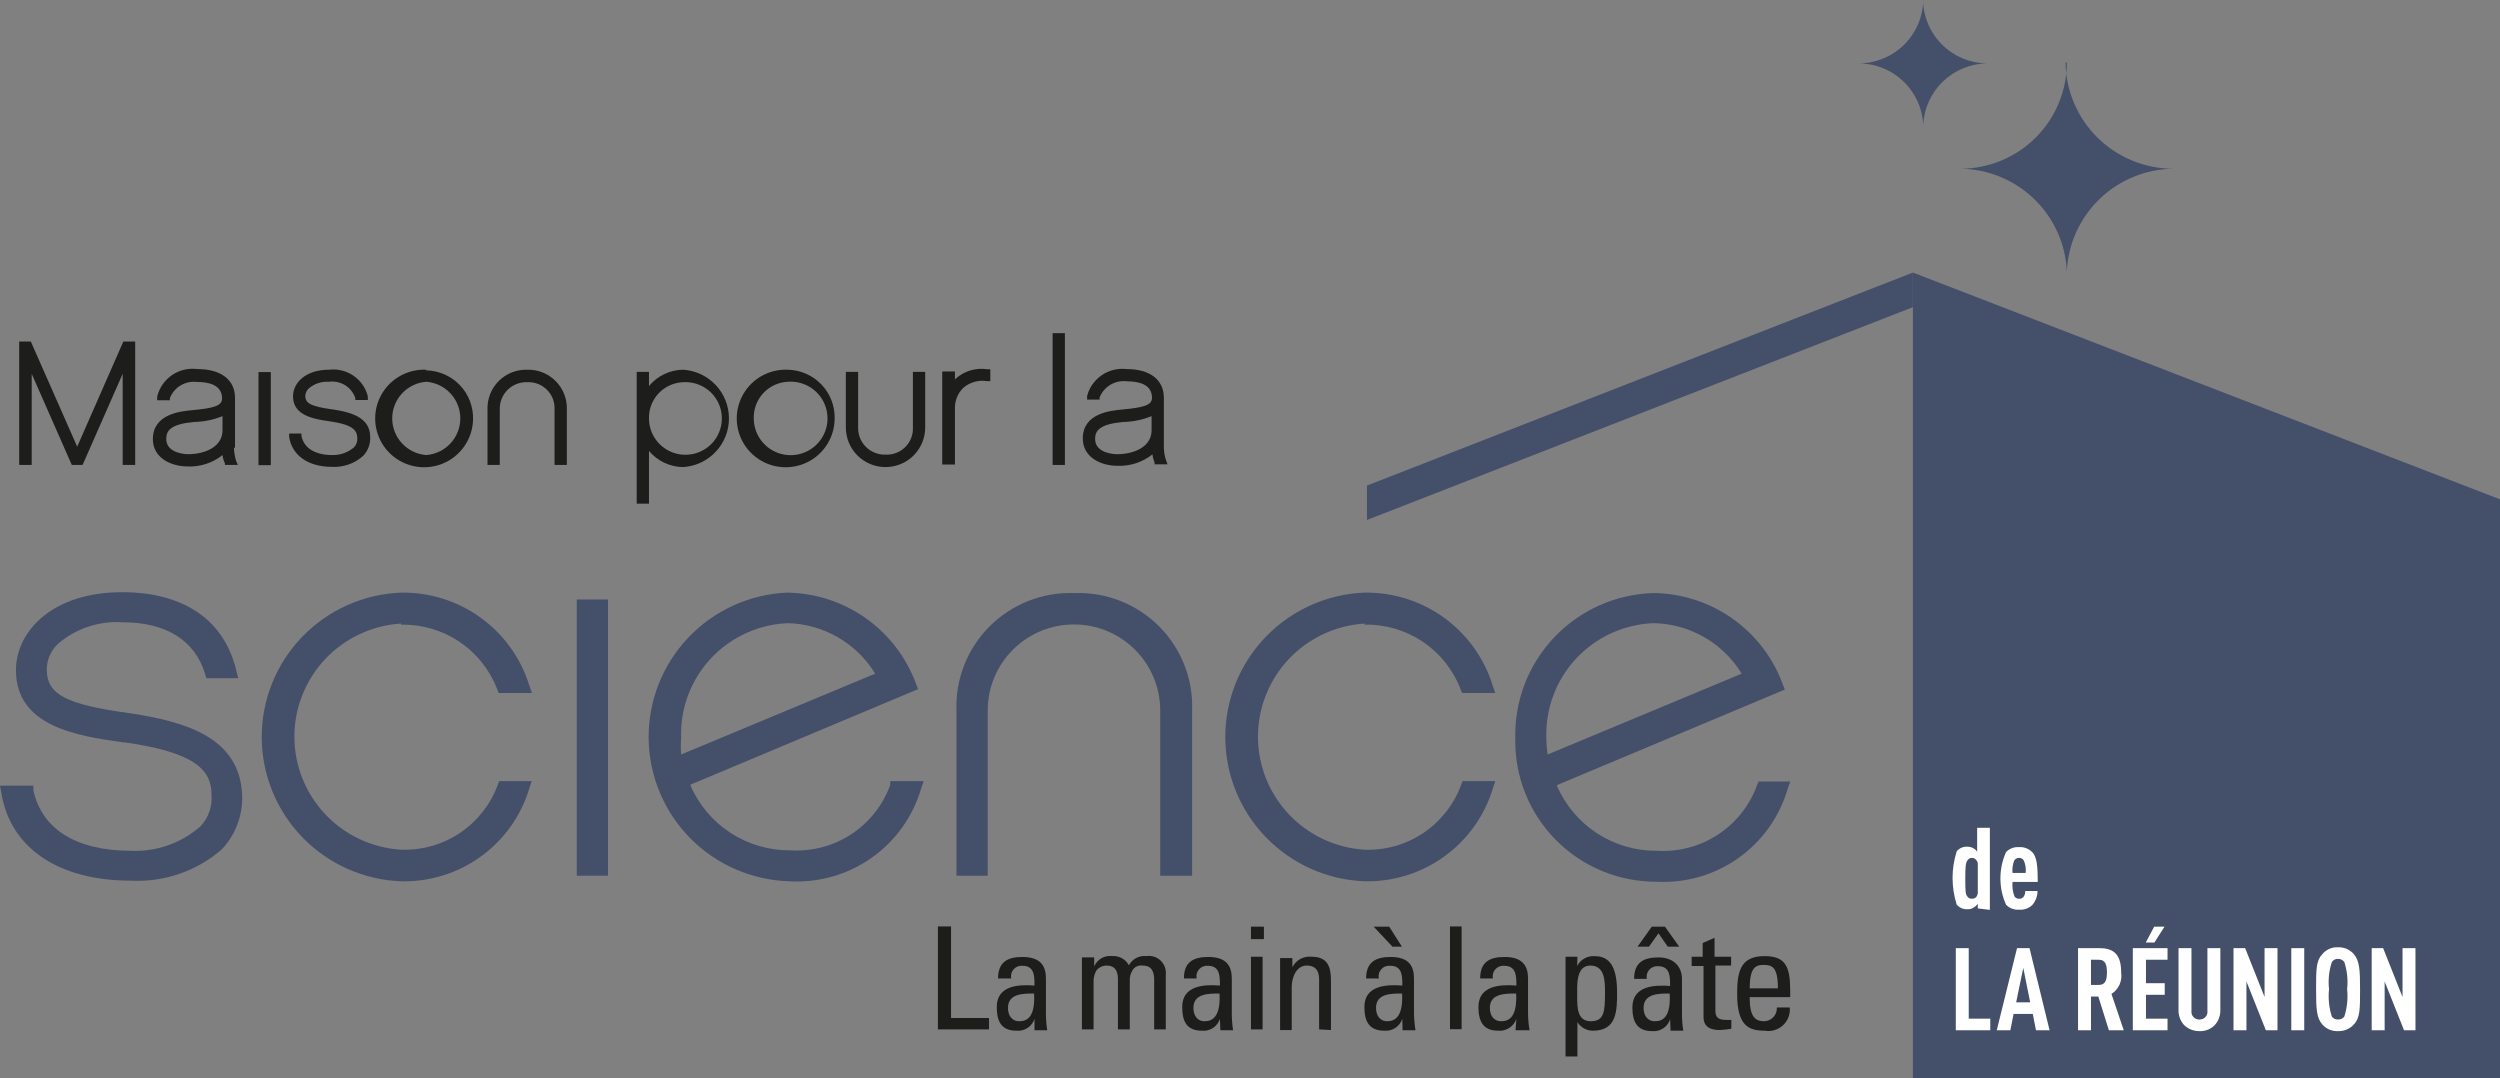 <svg width="218" height="94" viewBox="0 0 218 94" fill="none" xmlns="http://www.w3.org/2000/svg">
<rect x="0" y="0" width="218" height="94" fill="#808080" stroke="none"/>
<g clip-path="url(#clip0_1231_9806)">
<path d="M166.805 94H218V43.542L166.805 23.767V94Z" fill="#444F69"/>
<path d="M166.804 23.767L119.199 42.342V45.341L166.804 26.785V23.767Z" fill="#444F69"/>
<path d="M180.116 5.454C180.146 7.92 181.15 10.275 182.909 12.009C184.669 13.742 187.043 14.714 189.517 14.714C187.113 14.74 184.811 15.684 183.084 17.35C181.356 19.017 180.335 21.279 180.229 23.673C180.124 21.279 179.102 19.017 177.375 17.35C175.647 15.684 173.345 14.74 170.941 14.714C173.405 14.714 175.767 13.738 177.509 12.002C179.251 10.265 180.229 7.91 180.229 5.454" fill="#444F69"/>
<path d="M167.688 0C167.712 1.459 168.304 2.851 169.339 3.883C170.374 4.915 171.771 5.505 173.234 5.529C171.803 5.556 170.435 6.125 169.408 7.121C168.382 8.116 167.773 9.464 167.707 10.89C167.639 9.445 167.015 8.081 165.964 7.083C164.914 6.084 163.518 5.528 162.066 5.529C163.546 5.53 164.967 4.95 166.022 3.916C167.077 2.881 167.682 1.475 167.707 0" fill="#444F69"/>
<path d="M11.187 62.173C5.772 61.423 4.099 60.561 4.08 58.424C4.075 57.996 4.16 57.572 4.328 57.179C4.496 56.785 4.745 56.431 5.058 56.138C6.618 54.799 8.644 54.126 10.698 54.263C14.458 54.263 16.996 55.819 17.88 58.762L17.993 59.137H20.775L20.606 58.481C19.572 54.076 16.037 51.639 10.642 51.639C4.569 51.639 1.391 55.05 1.391 58.443C1.391 63.392 6.806 64.179 10.792 64.741H10.924C17.109 65.622 18.444 67.196 18.444 69.296C18.487 69.801 18.422 70.309 18.254 70.787C18.085 71.266 17.817 71.703 17.466 72.07C15.798 73.529 13.629 74.288 11.412 74.188C6.674 74.188 3.647 72.314 2.914 68.921V68.508H0L0.113 69.127C0.884 73.925 5.076 76.793 11.393 76.793C14.301 76.949 17.155 75.968 19.346 74.057C19.947 73.418 20.412 72.666 20.716 71.845C21.02 71.024 21.155 70.151 21.114 69.277C20.869 64.291 16.207 62.923 11.206 62.173" fill="#444F69"/>
<path d="M34.969 54.469C36.778 54.431 38.554 54.951 40.055 55.958C41.556 56.964 42.708 58.408 43.355 60.093L43.486 60.43H46.382L46.137 59.718C45.395 57.355 43.907 55.296 41.894 53.847C39.881 52.398 37.452 51.636 34.969 51.677C31.705 51.802 28.617 53.183 26.352 55.53C24.087 57.877 22.822 61.007 22.822 64.263C22.822 67.519 24.087 70.65 26.352 72.996C28.617 75.343 31.705 76.724 34.969 76.849C37.456 76.908 39.894 76.154 41.91 74.702C43.927 73.25 45.411 71.18 46.137 68.808L46.363 68.115H43.524L43.392 68.471C42.76 70.173 41.606 71.632 40.094 72.642C38.581 73.651 36.788 74.16 34.969 74.094C32.452 73.939 30.088 72.833 28.361 71.001C26.633 69.169 25.671 66.749 25.671 64.235C25.671 61.72 26.633 59.3 28.361 57.469C30.088 55.637 32.452 54.531 34.969 54.376" fill="#444F69"/>
<path d="M68.606 54.338C70.16 54.363 71.682 54.78 73.03 55.551C74.378 56.321 75.508 57.419 76.315 58.743L59.394 65.791C59.357 65.31 59.357 64.828 59.394 64.347C59.349 63.074 59.556 61.804 60.005 60.611C60.453 59.418 61.134 58.325 62.007 57.395C62.881 56.465 63.93 55.716 65.095 55.191C66.26 54.667 67.517 54.377 68.794 54.338H68.606ZM77.631 68.433C76.999 70.196 75.811 71.706 74.244 72.737C72.678 73.767 70.818 74.264 68.945 74.15C67.08 74.171 65.252 73.639 63.692 72.621C62.132 71.603 60.91 70.145 60.183 68.433L80.056 60.093L79.868 59.605C79.017 57.298 77.482 55.304 75.467 53.888C73.452 52.472 71.053 51.7 68.588 51.677C65.321 51.833 62.243 53.246 60 55.619C57.758 57.992 56.525 61.139 56.561 64.398C56.598 67.658 57.901 70.777 60.196 73.099C62.492 75.421 65.6 76.766 68.87 76.849C71.402 76.988 73.908 76.272 75.982 74.816C78.056 73.361 79.577 71.251 80.301 68.827L80.545 68.115H77.631V68.433Z" fill="#444F69"/>
<path d="M93.649 51.714C92.29 51.67 90.936 51.904 89.671 52.403C88.407 52.902 87.258 53.654 86.298 54.614C85.337 55.573 84.584 56.72 84.086 57.981C83.588 59.243 83.355 60.593 83.402 61.948V76.362H86.129V61.948C86.129 59.96 86.921 58.053 88.331 56.647C89.742 55.241 91.654 54.451 93.649 54.451C95.644 54.451 97.556 55.241 98.967 56.647C100.377 58.053 101.17 59.96 101.17 61.948V76.362H103.952V61.948C104.002 60.596 103.772 59.248 103.277 57.987C102.783 56.727 102.033 55.581 101.076 54.622C100.119 53.662 98.974 52.909 97.713 52.409C96.451 51.908 95.1 51.672 93.743 51.714" fill="#444F69"/>
<path d="M118.993 54.469C120.799 54.432 122.572 54.953 124.07 55.96C125.567 56.966 126.716 58.41 127.359 60.093L127.491 60.43H130.386L130.142 59.718C129.401 57.359 127.915 55.301 125.906 53.852C123.897 52.404 121.472 51.64 118.993 51.676C115.729 51.802 112.64 53.183 110.376 55.53C108.111 57.877 106.846 61.007 106.846 64.263C106.846 67.519 108.111 70.649 110.376 72.996C112.64 75.343 115.729 76.724 118.993 76.849C121.478 76.902 123.913 76.145 125.928 74.694C127.944 73.243 129.429 71.177 130.161 68.808L130.386 68.115H127.529L127.397 68.471C126.769 70.171 125.618 71.63 124.109 72.64C122.6 73.65 120.809 74.158 118.993 74.094C116.475 73.939 114.112 72.833 112.384 71.001C110.657 69.169 109.695 66.749 109.695 64.235C109.695 61.72 110.657 59.3 112.384 57.468C114.112 55.637 116.475 54.531 118.993 54.376" fill="#444F69"/>
<path d="M144.168 54.338C145.721 54.363 147.243 54.78 148.591 55.551C149.939 56.321 151.07 57.419 151.876 58.743L134.955 65.791C134.881 65.313 134.843 64.831 134.842 64.347C134.8 63.075 135.009 61.806 135.459 60.614C135.908 59.422 136.589 58.33 137.462 57.4C138.335 56.471 139.383 55.722 140.547 55.196C141.71 54.671 142.966 54.379 144.243 54.338H144.168ZM153.343 68.152L153.211 68.471C152.573 70.233 151.381 71.742 149.812 72.772C148.243 73.802 146.382 74.299 144.506 74.188C142.642 74.209 140.813 73.676 139.253 72.658C137.693 71.64 136.472 70.183 135.745 68.471L155.637 60.13L155.449 59.643C154.598 57.336 153.063 55.342 151.048 53.926C149.033 52.509 146.633 51.738 144.168 51.714C140.886 51.812 137.778 53.203 135.522 55.581C133.267 57.959 132.049 61.132 132.135 64.404C132.103 66.033 132.397 67.652 133 69.167C133.604 70.681 134.505 72.06 135.65 73.223C136.795 74.386 138.162 75.309 139.67 75.938C141.178 76.567 142.796 76.89 144.431 76.887C146.964 77.026 149.469 76.309 151.543 74.854C153.617 73.398 155.139 71.288 155.862 68.865L156.107 68.152H153.343Z" fill="#444F69"/>
<path d="M53.019 52.276H50.293V76.362H53.019V52.276Z" fill="#444F69"/>
<path d="M6.731 38.95L2.689 29.784H1.674V40.543H2.764V32.595L6.261 40.543H7.201L10.698 32.595V40.543H11.789V29.784H10.755L6.731 38.95Z" fill="#1D1D1B"/>
<path d="M16.376 39.606C16.376 39.606 14.496 39.606 14.496 38.275C14.496 37.525 14.909 36.981 16.94 36.794C17.785 36.778 18.62 36.607 19.403 36.288V37.525C19.403 38.95 17.899 39.606 16.395 39.606H16.376ZM20.493 39.043V34.695C20.493 33.12 19.271 32.183 17.222 32.183C16.442 32.078 15.65 32.265 15.001 32.708C14.351 33.151 13.89 33.819 13.706 34.582V34.901H14.815V34.714C14.996 34.249 15.328 33.858 15.757 33.604C16.186 33.349 16.689 33.245 17.184 33.308C18.181 33.308 19.365 33.551 19.365 34.751C19.365 35.407 18.576 35.594 16.808 35.763C15.774 35.857 13.33 36.082 13.33 38.294C13.33 39.924 14.909 40.674 16.357 40.674C17.46 40.724 18.543 40.37 19.403 39.681C19.429 39.928 19.499 40.169 19.61 40.393V40.543H20.738L20.587 40.187C20.475 39.815 20.411 39.431 20.399 39.043" fill="#1D1D1B"/>
<path d="M28.898 35.688C27.168 35.444 26.642 35.182 26.623 34.563C26.622 34.433 26.648 34.304 26.7 34.185C26.752 34.066 26.828 33.958 26.924 33.87C27.414 33.453 28.049 33.245 28.691 33.289C29.18 33.224 29.676 33.331 30.095 33.591C30.513 33.851 30.828 34.248 30.985 34.713V34.882H32.075V34.563C31.893 33.831 31.448 33.191 30.825 32.763C30.201 32.334 29.442 32.148 28.691 32.239C26.623 32.239 25.551 33.401 25.551 34.563C25.551 36.269 27.431 36.55 28.747 36.738C30.722 37.019 31.135 37.506 31.154 38.162C31.171 38.315 31.154 38.469 31.105 38.615C31.057 38.76 30.977 38.894 30.872 39.006C30.35 39.453 29.68 39.694 28.992 39.681C27.469 39.681 26.51 39.081 26.285 38.012V37.806H25.213V38.106C25.476 39.737 26.886 40.711 28.973 40.711C29.96 40.758 30.926 40.414 31.662 39.755C31.872 39.537 32.035 39.278 32.142 38.994C32.249 38.711 32.297 38.409 32.282 38.106C32.282 36.4 30.609 35.932 28.936 35.688" fill="#1D1D1B"/>
<path d="M37.17 33.289C37.978 33.351 38.732 33.714 39.283 34.307C39.834 34.899 40.139 35.677 40.139 36.485C40.139 37.292 39.834 38.07 39.283 38.663C38.732 39.255 37.978 39.619 37.17 39.681C36.362 39.619 35.608 39.255 35.057 38.663C34.507 38.07 34.201 37.292 34.201 36.485C34.201 35.677 34.507 34.899 35.057 34.307C35.608 33.714 36.362 33.351 37.17 33.289ZM37.17 32.239C36.322 32.202 35.482 32.418 34.758 32.859C34.034 33.3 33.458 33.946 33.104 34.715C32.75 35.484 32.634 36.341 32.771 37.176C32.907 38.011 33.291 38.786 33.872 39.403C34.453 40.02 35.206 40.45 36.033 40.638C36.86 40.827 37.725 40.764 38.517 40.46C39.309 40.156 39.992 39.623 40.479 38.93C40.966 38.237 41.234 37.415 41.25 36.569C41.265 36.021 41.171 35.475 40.974 34.964C40.777 34.452 40.48 33.984 40.101 33.587C39.722 33.19 39.268 32.871 38.765 32.65C38.262 32.428 37.72 32.308 37.17 32.295" fill="#1D1D1B"/>
<path d="M45.988 32.239C45.527 32.224 45.068 32.303 44.639 32.471C44.209 32.64 43.82 32.895 43.493 33.22C43.167 33.545 42.912 33.934 42.742 34.362C42.573 34.789 42.494 35.247 42.51 35.707V40.543H43.581V35.707C43.571 35.39 43.626 35.074 43.743 34.779C43.861 34.484 44.038 34.217 44.264 33.993C44.49 33.77 44.76 33.595 45.056 33.481C45.353 33.366 45.67 33.313 45.988 33.326C46.304 33.313 46.62 33.365 46.915 33.481C47.209 33.596 47.477 33.771 47.7 33.995C47.923 34.219 48.096 34.487 48.21 34.782C48.323 35.077 48.373 35.392 48.357 35.707V40.543H49.429V35.707C49.444 35.249 49.365 34.793 49.197 34.366C49.029 33.94 48.775 33.552 48.451 33.227C48.127 32.902 47.74 32.647 47.313 32.477C46.886 32.307 46.429 32.226 45.969 32.239" fill="#1D1D1B"/>
<path d="M59.581 33.326C60.215 33.289 60.846 33.442 61.392 33.766C61.938 34.089 62.375 34.569 62.645 35.142C62.915 35.716 63.006 36.356 62.907 36.982C62.808 37.608 62.523 38.19 62.089 38.652C61.655 39.115 61.092 39.437 60.472 39.578C59.853 39.718 59.205 39.67 58.613 39.439C58.021 39.209 57.512 38.807 57.152 38.285C56.791 37.764 56.596 37.146 56.591 36.513C56.566 35.696 56.866 34.902 57.426 34.304C57.986 33.707 58.761 33.356 59.581 33.326ZM59.581 32.239C59.008 32.244 58.444 32.374 57.927 32.62C57.41 32.866 56.955 33.223 56.591 33.664V32.427H55.52V43.917H56.591V39.324C56.958 39.76 57.415 40.111 57.931 40.354C58.447 40.597 59.01 40.725 59.581 40.73C60.661 40.659 61.674 40.18 62.414 39.392C63.154 38.603 63.565 37.564 63.565 36.485C63.565 35.405 63.154 34.366 62.414 33.578C61.674 32.789 60.661 32.311 59.581 32.239Z" fill="#1D1D1B"/>
<path d="M68.7 33.289C69.343 33.24 69.986 33.385 70.546 33.706C71.105 34.026 71.555 34.507 71.837 35.085C72.118 35.664 72.219 36.313 72.125 36.95C72.032 37.586 71.748 38.18 71.312 38.653C70.876 39.127 70.306 39.459 69.678 39.605C69.05 39.752 68.392 39.707 67.79 39.477C67.188 39.246 66.67 38.84 66.302 38.311C65.935 37.782 65.735 37.156 65.729 36.513C65.699 35.694 65.994 34.896 66.55 34.292C67.106 33.688 67.879 33.328 68.7 33.289ZM68.7 32.239C67.85 32.202 67.008 32.419 66.282 32.862C65.556 33.306 64.98 33.955 64.627 34.728C64.275 35.5 64.162 36.36 64.303 37.196C64.445 38.033 64.834 38.809 65.421 39.423C66.007 40.038 66.765 40.464 67.596 40.646C68.428 40.828 69.295 40.758 70.086 40.445C70.877 40.132 71.556 39.591 72.036 38.89C72.516 38.189 72.775 37.361 72.78 36.513C72.795 35.965 72.701 35.419 72.504 34.907C72.307 34.396 72.01 33.928 71.631 33.531C71.252 33.133 70.798 32.815 70.295 32.593C69.792 32.372 69.25 32.251 68.7 32.239Z" fill="#1D1D1B"/>
<path d="M79.605 37.281C79.618 37.597 79.566 37.911 79.45 38.205C79.335 38.499 79.159 38.766 78.934 38.988C78.71 39.21 78.441 39.383 78.145 39.496C77.849 39.609 77.533 39.659 77.217 39.643C76.903 39.653 76.589 39.599 76.296 39.485C76.003 39.37 75.736 39.197 75.513 38.975C75.289 38.754 75.113 38.49 74.996 38.199C74.878 37.907 74.822 37.595 74.829 37.281V32.427H73.758V37.281C73.758 38.196 74.122 39.073 74.771 39.72C75.42 40.367 76.3 40.73 77.217 40.73C78.135 40.73 79.015 40.367 79.663 39.72C80.312 39.073 80.677 38.196 80.677 37.281V32.427H79.605V37.281Z" fill="#1D1D1B"/>
<path d="M83.271 33.102V32.389H82.162V40.505H83.271V35.669C83.255 35.322 83.314 34.974 83.444 34.651C83.573 34.328 83.771 34.036 84.023 33.795C84.302 33.563 84.628 33.393 84.978 33.296C85.328 33.199 85.695 33.177 86.054 33.233H86.355V32.202H86.11C85.614 32.123 85.107 32.157 84.625 32.3C84.144 32.442 83.7 32.691 83.328 33.026" fill="#1D1D1B"/>
<path d="M92.859 29.053H91.787V40.543H92.859V29.053Z" fill="#1D1D1B"/>
<path d="M97.372 39.606C97.372 39.606 95.492 39.606 95.492 38.275C95.492 37.525 95.924 36.981 97.954 36.794C98.8 36.779 99.635 36.607 100.418 36.288V37.525C100.418 38.95 98.913 39.606 97.409 39.606H97.372ZM101.696 40.187C101.568 39.819 101.498 39.433 101.489 39.043V34.695C101.489 33.12 100.286 32.183 98.237 32.183C97.476 32.095 96.709 32.283 96.077 32.714C95.445 33.144 94.99 33.788 94.796 34.526V34.845H95.886V34.657C96.071 34.191 96.406 33.8 96.838 33.545C97.271 33.291 97.776 33.187 98.274 33.252C99.271 33.252 100.455 33.495 100.455 34.695C100.455 35.351 99.665 35.538 97.898 35.707C96.845 35.801 94.42 36.026 94.42 38.237C94.42 39.868 95.98 40.618 97.447 40.618C98.549 40.661 99.629 40.308 100.493 39.624C100.522 39.869 100.585 40.109 100.681 40.337V40.487H101.809L101.696 40.187Z" fill="#1D1D1B"/>
<path d="M23.615 32.445H22.543V40.562H23.615V32.445Z" fill="#1D1D1B"/>
<path d="M172.463 75.462C172.477 75.375 172.471 75.286 172.445 75.201C172.418 75.117 172.373 75.04 172.313 74.975C172.267 74.92 172.21 74.877 172.144 74.847C172.079 74.818 172.008 74.804 171.937 74.806C171.86 74.809 171.785 74.831 171.72 74.87C171.654 74.91 171.599 74.965 171.561 75.031C171.41 75.2 171.373 75.594 171.373 76.587C171.373 77.581 171.373 77.993 171.561 78.18C171.601 78.242 171.657 78.292 171.723 78.325C171.789 78.358 171.863 78.373 171.937 78.368C172.005 78.372 172.074 78.363 172.138 78.34C172.203 78.318 172.262 78.282 172.313 78.237C172.372 78.167 172.415 78.086 172.441 77.999C172.467 77.912 172.475 77.82 172.463 77.73V75.462ZM172.463 79.211V78.799C172.373 78.938 172.251 79.054 172.106 79.136C171.946 79.244 171.754 79.297 171.561 79.286C171.383 79.296 171.204 79.264 171.041 79.193C170.878 79.121 170.734 79.012 170.621 78.874C170.145 77.367 170.145 75.751 170.621 74.244C170.731 74.104 170.875 73.993 171.039 73.921C171.203 73.849 171.382 73.818 171.561 73.832C171.753 73.83 171.942 73.882 172.106 73.982C172.228 74.05 172.331 74.146 172.407 74.263V72.182H173.516V79.342L172.463 79.211Z" fill="white"/>
<path d="M176.469 75.031C176.427 74.959 176.367 74.9 176.294 74.861C176.221 74.821 176.138 74.802 176.055 74.806C175.973 74.806 175.892 74.826 175.82 74.866C175.747 74.905 175.686 74.962 175.642 75.031C175.506 75.377 175.454 75.749 175.491 76.118H176.638C176.682 75.748 176.624 75.371 176.469 75.031ZM175.491 76.906C175.452 77.332 175.51 77.761 175.66 78.162C175.704 78.23 175.766 78.285 175.839 78.322C175.912 78.358 175.993 78.374 176.074 78.368C176.151 78.374 176.228 78.36 176.297 78.327C176.366 78.294 176.426 78.244 176.469 78.18C176.565 78.037 176.611 77.865 176.601 77.693H177.672C177.672 78.14 177.512 78.572 177.221 78.911C177.071 79.058 176.89 79.171 176.693 79.242C176.495 79.313 176.284 79.341 176.074 79.324C175.863 79.341 175.65 79.311 175.452 79.237C175.254 79.162 175.074 79.045 174.927 78.892C174.603 78.17 174.436 77.388 174.436 76.596C174.436 75.805 174.603 75.023 174.927 74.3C175.072 74.151 175.248 74.034 175.443 73.96C175.638 73.885 175.847 73.855 176.055 73.869C176.266 73.854 176.478 73.885 176.676 73.96C176.874 74.034 177.054 74.15 177.202 74.3C177.635 74.713 177.691 75.631 177.691 76.906H175.491Z" fill="white"/>
<path d="M170.545 89.839V82.679H171.673V88.827H173.553V89.839H170.545Z" fill="white"/>
<path d="M176.43 84.403L175.809 87.402H177.031L176.43 84.403ZM177.539 89.839L177.257 88.414H175.584L175.302 89.839H174.117L175.884 82.679H176.975L178.723 89.839H177.539Z" fill="white"/>
<path d="M183.029 83.691H182.333V85.884H183.029C183.63 85.884 183.724 85.378 183.724 84.797C183.724 84.216 183.63 83.691 183.029 83.691ZM183.894 89.839L182.972 86.896H182.333V89.839H181.205V82.679H183.085C184.401 82.679 184.965 83.316 184.965 84.797C185.023 85.157 184.973 85.527 184.823 85.86C184.673 86.193 184.428 86.475 184.119 86.671L185.191 89.839H183.894Z" fill="white"/>
<path d="M187.863 82.191H187.11L187.844 80.804H188.746L187.863 82.191ZM185.982 89.839V82.679H189.009V83.691H187.129V85.734H188.765V86.746H187.129V88.827H189.009V89.839H185.982Z" fill="white"/>
<path d="M193.126 89.389C192.953 89.566 192.745 89.704 192.515 89.794C192.285 89.885 192.038 89.925 191.791 89.914C191.294 89.922 190.814 89.733 190.456 89.389C190.13 89.031 189.954 88.561 189.967 88.077V82.679H191.096V88.133C191.082 88.231 191.09 88.331 191.119 88.425C191.148 88.519 191.197 88.606 191.263 88.68C191.33 88.753 191.411 88.811 191.502 88.849C191.594 88.887 191.692 88.905 191.791 88.902C191.89 88.905 191.989 88.887 192.08 88.849C192.171 88.811 192.253 88.753 192.319 88.68C192.385 88.606 192.435 88.519 192.464 88.425C192.493 88.331 192.501 88.231 192.487 88.133V82.679H193.615V88.077C193.628 88.561 193.453 89.031 193.126 89.389Z" fill="white"/>
<path d="M197.582 89.839L195.89 85.584V89.839H194.762V82.679H195.777L197.469 86.934V82.679H198.597V89.839H197.582Z" fill="white"/>
<path d="M200.929 82.679H199.801V89.839H200.929V82.679Z" fill="white"/>
<path d="M204.426 83.897C204.367 83.807 204.286 83.734 204.191 83.685C204.095 83.635 203.988 83.612 203.881 83.616C203.772 83.608 203.664 83.629 203.568 83.679C203.472 83.729 203.391 83.804 203.335 83.897C203.086 84.658 203.003 85.463 203.091 86.259C203.007 87.061 203.09 87.871 203.335 88.639C203.396 88.726 203.478 88.795 203.574 88.841C203.669 88.887 203.775 88.908 203.881 88.902C203.986 88.906 204.091 88.885 204.186 88.839C204.282 88.793 204.364 88.725 204.426 88.639C204.671 87.871 204.754 87.061 204.67 86.259C204.758 85.463 204.675 84.658 204.426 83.897ZM205.272 89.314C205.099 89.511 204.885 89.666 204.644 89.77C204.403 89.874 204.143 89.923 203.881 89.914C203.618 89.927 203.356 89.88 203.115 89.776C202.873 89.672 202.659 89.514 202.489 89.314C202 88.733 201.963 87.965 201.963 86.259C201.963 84.553 201.963 83.785 202.489 83.222C202.655 83.016 202.867 82.852 203.109 82.744C203.351 82.636 203.616 82.588 203.881 82.604C204.145 82.593 204.408 82.643 204.649 82.75C204.891 82.858 205.104 83.019 205.272 83.222C205.742 83.785 205.798 84.553 205.798 86.259C205.798 87.965 205.798 88.752 205.272 89.314Z" fill="white"/>
<path d="M209.633 89.839L207.941 85.584V89.839H206.812V82.679H207.809L209.501 86.934V82.679H210.629V89.839H209.633Z" fill="white"/>
<path d="M81.785 80.786V89.764H86.241V88.77H82.932V80.786H81.785Z" fill="#1D1D1B"/>
<path d="M87.896 87.889C87.896 88.508 88.196 89.052 88.892 89.052C89.588 89.052 90.283 88.658 90.171 86.634C89.212 86.634 87.896 86.634 87.896 87.889ZM90.208 88.846C90.103 89.171 89.888 89.451 89.601 89.639C89.314 89.826 88.971 89.91 88.629 89.876C87.294 89.876 86.918 89.033 86.918 87.814C86.918 85.94 88.798 85.828 90.208 85.94C90.208 85.115 90.208 84.216 89.155 84.216C89.012 84.204 88.868 84.225 88.735 84.279C88.602 84.332 88.483 84.416 88.388 84.524C88.293 84.631 88.224 84.759 88.188 84.898C88.151 85.036 88.148 85.181 88.178 85.322H87.031C87.031 83.916 87.82 83.447 89.155 83.447C90.772 83.447 91.205 84.272 91.205 85.322V88.339C91.204 88.841 91.242 89.343 91.317 89.839H90.208V88.846Z" fill="#1D1D1B"/>
<path d="M97.484 89.764V85.415C97.484 84.778 97.314 84.197 96.487 84.197C96.317 84.199 96.149 84.239 95.996 84.313C95.844 84.388 95.709 84.495 95.603 84.628C95.444 84.908 95.36 85.225 95.359 85.546V89.764H94.344V84.797C94.344 84.366 94.344 83.916 94.344 83.485H95.415V84.272C95.541 83.972 95.761 83.722 96.043 83.559C96.325 83.397 96.653 83.331 96.976 83.372C97.273 83.349 97.57 83.413 97.83 83.556C98.091 83.7 98.304 83.916 98.442 84.178C98.582 83.908 98.8 83.686 99.069 83.542C99.337 83.398 99.643 83.339 99.947 83.372C100.171 83.337 100.401 83.353 100.618 83.42C100.836 83.487 101.035 83.603 101.2 83.758C101.365 83.914 101.492 84.106 101.572 84.318C101.651 84.531 101.68 84.759 101.657 84.984V89.764H100.642V85.415C100.642 84.778 100.454 84.197 99.646 84.197C99.507 84.175 99.365 84.186 99.231 84.228C99.097 84.27 98.975 84.343 98.875 84.441C98.624 84.753 98.496 85.147 98.518 85.546V89.764H97.484Z" fill="#1D1D1B"/>
<path d="M104.066 87.889C104.066 88.508 104.366 89.052 105.043 89.052C105.72 89.052 106.453 88.658 106.341 86.634C105.382 86.634 104.066 86.634 104.066 87.889ZM106.378 88.846C106.272 89.171 106.058 89.451 105.771 89.639C105.484 89.826 105.141 89.91 104.799 89.876C103.464 89.876 103.088 89.033 103.088 87.814C103.088 85.94 104.968 85.828 106.378 85.94C106.378 85.115 106.378 84.216 105.325 84.216C105.182 84.204 105.038 84.225 104.905 84.279C104.772 84.332 104.653 84.416 104.558 84.524C104.463 84.631 104.394 84.759 104.358 84.898C104.321 85.036 104.318 85.181 104.348 85.322H103.238C103.238 83.916 104.028 83.447 105.363 83.447C106.98 83.447 107.412 84.272 107.412 85.322V88.339C107.412 88.841 107.449 89.343 107.525 89.839H106.416L106.378 88.846Z" fill="#1D1D1B"/>
<path d="M109.084 89.764H110.099V83.428H109.084V89.764ZM109.084 81.891H110.212V80.804H109.084V81.891Z" fill="#1D1D1B"/>
<path d="M115.026 89.764V85.415C115.026 84.741 114.8 84.197 113.936 84.197C113.071 84.197 112.638 85.19 112.638 86.071V89.82H111.623V84.853C111.623 84.422 111.623 83.972 111.623 83.541H112.695V84.347C112.844 84.04 113.085 83.787 113.385 83.623C113.685 83.458 114.028 83.39 114.368 83.428C115.722 83.428 116.06 84.234 116.06 85.472V89.82L115.026 89.764Z" fill="#1D1D1B"/>
<path d="M119.99 87.889C119.99 88.508 120.291 89.052 120.968 89.052C121.644 89.052 122.359 88.658 122.265 86.634C121.287 86.634 119.99 86.634 119.99 87.889ZM121.137 80.804L122.246 82.547H121.419L119.783 80.804H121.137ZM122.284 88.846C122.175 89.169 121.96 89.447 121.673 89.634C121.387 89.821 121.045 89.907 120.704 89.876C119.369 89.876 118.975 89.033 118.975 87.814C118.975 85.94 120.855 85.828 122.284 85.94C122.284 85.115 122.284 84.216 121.231 84.216C121.086 84.201 120.94 84.22 120.804 84.272C120.668 84.324 120.547 84.408 120.45 84.515C120.353 84.623 120.282 84.753 120.245 84.893C120.207 85.033 120.204 85.18 120.234 85.322H119.125C119.125 83.916 119.933 83.447 121.268 83.447C122.885 83.447 123.299 84.272 123.299 85.322V88.339C123.305 88.842 123.349 89.343 123.43 89.839H122.302L122.284 88.846Z" fill="#1D1D1B"/>
<path d="M127.453 80.786H126.438V89.745H127.453V80.786Z" fill="#1D1D1B"/>
<path d="M129.916 87.889C129.916 88.508 130.217 89.052 130.913 89.052C131.608 89.052 132.304 88.658 132.21 86.634C131.232 86.634 129.916 86.634 129.916 87.889ZM132.229 88.846C132.117 89.171 131.898 89.449 131.609 89.636C131.319 89.823 130.975 89.908 130.631 89.876C129.315 89.876 128.92 89.033 128.92 87.814C128.92 85.94 130.8 85.828 132.229 85.94C132.229 85.115 132.229 84.216 131.157 84.216C131.014 84.204 130.87 84.225 130.737 84.279C130.604 84.332 130.485 84.416 130.39 84.524C130.295 84.631 130.226 84.759 130.19 84.898C130.153 85.036 130.15 85.181 130.18 85.322H129.07C129.07 83.916 129.86 83.447 131.195 83.447C132.812 83.447 133.244 84.272 133.244 85.322V88.339C133.25 88.842 133.294 89.343 133.376 89.839H132.154L132.229 88.846Z" fill="#1D1D1B"/>
<path d="M139.956 86.521C139.956 85.584 139.956 84.197 138.678 84.197C137.399 84.197 137.531 85.94 137.531 86.896C137.531 87.852 137.531 89.052 138.715 89.052C139.9 89.052 139.956 88.189 139.956 86.521ZM137.531 84.234C137.666 83.969 137.873 83.747 138.13 83.595C138.386 83.442 138.68 83.365 138.979 83.372C139.994 83.372 141.009 83.766 141.009 86.521C141.009 88.077 141.009 89.876 138.922 89.876C138.648 89.881 138.377 89.814 138.136 89.683C137.896 89.552 137.693 89.36 137.55 89.127V92.126H136.516V83.428H137.55L137.531 84.234Z" fill="#1D1D1B"/>
<path d="M143.321 87.889C143.321 88.508 143.622 89.052 144.318 89.052C145.014 89.052 145.709 88.658 145.596 86.634C144.637 86.634 143.321 86.634 143.321 87.889ZM144.619 81.385L143.791 82.547H142.795L144.036 80.804H145.183L146.424 82.547H145.427L144.619 81.385ZM145.634 88.883C145.528 89.209 145.314 89.489 145.027 89.676C144.739 89.864 144.396 89.948 144.055 89.914C142.739 89.914 142.344 89.07 142.344 87.852C142.344 85.978 144.224 85.865 145.634 85.978C145.634 85.153 145.634 84.253 144.581 84.253C144.438 84.241 144.294 84.263 144.161 84.317C144.027 84.37 143.909 84.454 143.814 84.561C143.719 84.669 143.65 84.797 143.614 84.935C143.577 85.074 143.574 85.219 143.603 85.359H142.494C142.494 83.953 143.284 83.485 144.619 83.485C145.954 83.485 146.668 84.309 146.668 85.359V88.377C146.668 88.879 146.705 89.38 146.781 89.876H145.672L145.634 88.883Z" fill="#1D1D1B"/>
<path d="M148.473 83.428V82.229L149.507 81.779V83.428H150.954V84.197H149.582V88.04C149.582 88.433 149.582 88.939 150.503 88.939H150.973V89.708C150.637 89.763 150.298 89.801 149.958 89.82C148.999 89.82 148.548 89.427 148.548 88.695V84.234H147.514V83.428H148.473Z" fill="#1D1D1B"/>
<path d="M155.034 86.184C155.034 84.309 154.526 84.141 153.774 84.141C153.022 84.141 152.59 84.441 152.571 86.184H155.034ZM152.571 86.952C152.571 88.695 153.06 89.052 153.849 89.052C154.001 89.047 154.15 89.012 154.288 88.948C154.425 88.885 154.548 88.795 154.65 88.683C154.752 88.571 154.83 88.44 154.88 88.297C154.93 88.154 154.95 88.003 154.94 87.852H156.068C156.096 88.14 156.056 88.43 155.953 88.7C155.849 88.97 155.685 89.212 155.472 89.408C155.259 89.604 155.003 89.748 154.725 89.829C154.447 89.911 154.154 89.927 153.868 89.876C152.533 89.876 151.48 89.483 151.48 86.709C151.48 84.834 151.687 83.372 153.868 83.372C155.748 83.372 156.106 84.347 156.106 86.428V86.952H152.571Z" fill="#1D1D1B"/>
</g>
<defs>
<clipPath id="clip0_1231_9806">
<rect width="218" height="94" fill="white"/>
</clipPath>
</defs>
</svg>
